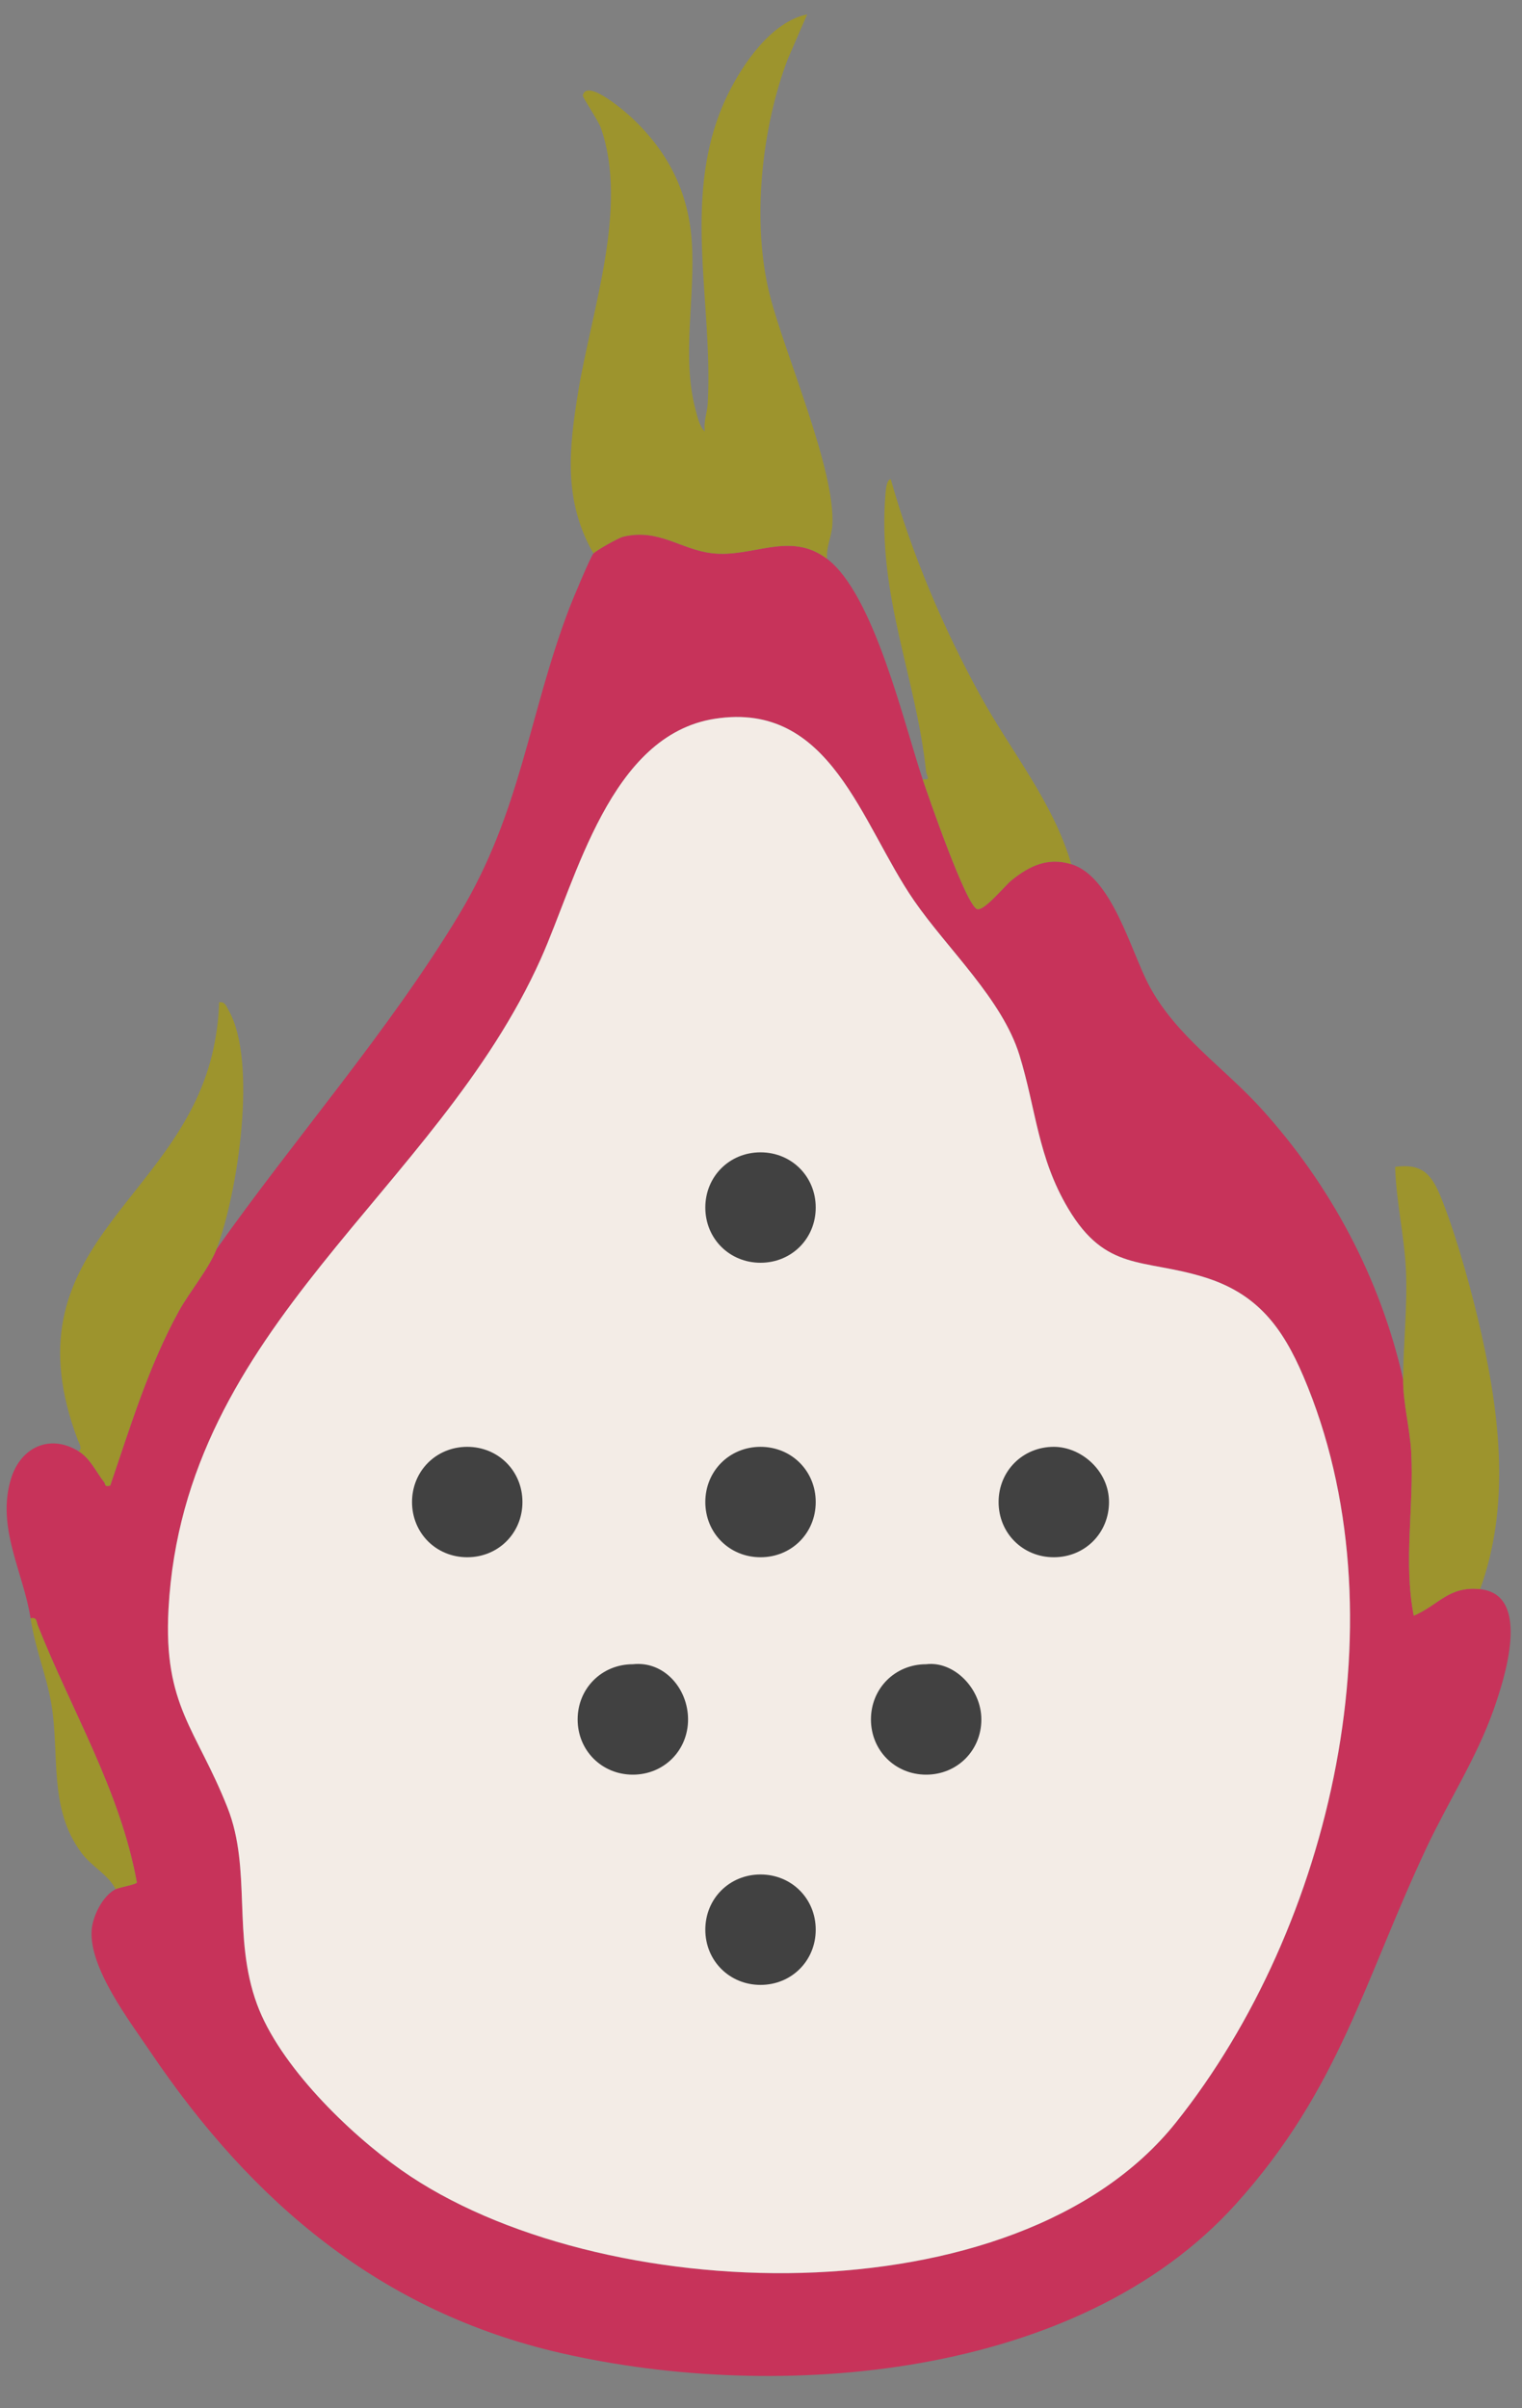 <?xml version="1.0" encoding="UTF-8"?><svg id="Calque_1" xmlns="http://www.w3.org/2000/svg" viewBox="0 0 665.56 1052.97"><rect x="0" y="0" width="665.56" height="1052.97" fill="#808080" stroke="none"/><defs><style>.cls-1{fill:#f3ece6;}.cls-2{fill:#c7335a;}.cls-3{fill:#9d942d;}.cls-4{fill:#414141;}</style></defs><path class="cls-2" d="M647.26,694.87c-13.84-1.43-17.93,6.84-29.03,11.61-4.6-23.68.15-47.6-1.11-71.45-.57-10.48-3.58-21.45-3.54-31.88-9.99-44.28-31.71-85-62.1-118.46-16.29-17.95-36.97-31.52-48.79-53.37-8.16-15.1-16.27-47.96-34.23-53.44-10.24-3.13-18.23.68-26.09,6.99-2.98,2.39-11.84,13.42-15.01,12.67-4.75-1.13-21.45-49.5-23.9-56.82-8.24-24.53-21.32-80.93-41.81-96.37-16.4-12.35-32.48-.32-50.37-2.45-13.67-1.62-23.3-10.97-38.8-7.2-2.17.53-11.8,6.01-12.99,7.33-1.3,1.45-9.18,20.4-10.48,23.77-18,47.15-21.02,88.92-48.24,134.07-30.71,50.92-71.82,97.78-106.13,146.38-3.3,8.54-11.8,18.61-16.46,27.09-13.23,24.04-21.15,50.37-29.99,76.25-2.68.66-1.92-.51-2.64-1.47-3.56-4.54-6.13-10.5-11.29-13.61-12.57-7.65-25.15-1.62-29.37,11.84-6.69,21.38,5.35,41.1,8.48,61.29,2.85-.6,2.47,1.34,3.17,3.15,14.72,37.25,35.99,72.09,43.3,112.34,0,.81-7.86,2.19-9.31,2.94-5.67,2.94-10.05,11.8-10.46,18.02-1.09,16.53,16.59,39.61,25.75,53.18,44.32,65.64,100.67,113.6,179.52,131.64,95.31,21.81,226.2,11.33,295.12-65.21,45.26-50.24,55.91-97.46,83.36-155.81,9.5-20.19,21.77-39.02,29.26-60.14,4.64-13.16,17-50.52-5.84-52.86ZM514.21,928.12c-69.88,87.55-253.42,80.76-338.67,20.81-23.17-16.29-53.37-45.81-63.19-72.65-10.8-29.54-2.19-58.89-12.84-85.83-13.63-34.52-28.11-44.49-25.81-86.94,6.75-123.95,117.03-182.12,162.8-284.22,15.68-35.01,30.22-97.88,76.12-105.02,50.71-7.88,63.85,45.83,87.11,79.52,14.72,21.34,38.55,43.06,46.11,67.66,7.26,23.6,7.97,44.58,21.28,66.96,16.51,27.75,32.73,21.81,59.4,30.01,23.3,7.16,34.31,21.92,43.53,43.55,43.96,103.23,12.61,240.41-55.82,326.13Z"/><path class="cls-3" d="M94.65,546.23c-3.3,8.54-11.8,18.61-16.46,27.09-13.23,24.04-21.15,50.37-29.99,76.25-2.68.66-1.92-.51-2.64-1.47-3.56-4.54-6.13-10.5-11.29-13.61,2.07-.79.19-3.64-.28-4.94-31.5-83.7,42.87-103.21,58.72-168.27,1.79-7.41,2.92-15.4,3.11-23.02,2.56-.45,3.11,1.7,4.11,3.43,12.88,22.38,3.94,80.65-5.28,104.55Z"/><path class="cls-3" d="M647.26,694.87c-13.84-1.43-17.93,6.84-29.03,11.61-4.6-23.68.15-47.6-1.11-71.45-.57-10.48-3.58-21.45-3.54-31.88.06-15.95,2-32.12,1.21-48.24-.75-14.91-4.28-29.73-4.71-44.66,13.29-1.92,16.78,4.88,20.96,15.63,6.56,16.95,12.8,39.68,16.8,57.5,8.18,36.5,12.48,75.65-.6,111.49Z"/><path class="cls-3" d="M59.85,823.12c0,.81-7.86,2.19-9.31,2.94-3.22-6.41-10.31-9.71-14.91-15.87-14.7-19.72-9.33-43.15-13.27-65.68-2.3-12.99-6.82-22.87-8.99-36.89,2.85-.6,2.47,1.34,3.17,3.15,14.72,37.25,35.99,72.09,43.3,112.34Z"/><path class="cls-1" d="M312.6,314.29c50.73-7.89,63.86,45.82,87.12,79.52,14.73,21.34,38.54,43.06,46.11,67.67,7.25,23.59,7.96,44.57,21.28,66.96,16.5,27.73,32.72,21.79,59.4,29.99,23.28,7.16,34.31,21.92,43.52,43.55,43.97,103.23,12.6,240.4-55.83,326.14-69.88,87.54-253.41,80.76-338.66,20.8-23.18-16.3-53.37-45.81-63.19-72.65-10.8-29.53-2.21-58.88-12.86-85.84-13.63-34.51-28.11-44.48-25.8-86.92,6.74-123.96,117.02-182.11,162.78-284.22,15.69-35.01,30.22-97.87,76.12-105Z"/><path class="cls-3" d="M363.96,229.81c-.3,4.75-2.77,9.58-2.3,14.52-16.4-12.35-32.48-.32-50.37-2.45-13.67-1.62-23.3-10.97-38.8-7.2-2.17.53-11.8,6.01-12.99,7.33-13.25-23.15-10.71-45.92-6.6-71.05,5.75-35.01,22.06-80.33,9.84-115.05-1.17-3.32-8.05-13.37-7.88-14.16,1.68-7.84,19.38,7.79,21.51,9.82,15.7,14.82,24.64,32.14,26.13,53.97,1.68,24.34-4.62,50.39,1.7,73.77.72,2.62,1.81,7.71,4.05,9.29-.68-4.2,1-8.11,1.24-12.14,2.49-45.49-12.18-92.28,8.8-135.18,6.6-13.5,19.13-31.8,34.67-34.99l-8.43,19.44c-11.65,30.43-15.93,71.92-7.82,103.65,6.45,25.28,28.84,76.48,27.26,100.42Z"/><path class="cls-3" d="M468.47,377.87c-10.24-3.13-18.23.68-26.09,6.99-2.98,2.39-11.84,13.42-15.01,12.67-4.75-1.13-21.45-49.5-23.9-56.82,3.92.47,1.75-1.15,1.51-3.26-4.41-41.87-21.43-76.97-17.76-121.54.11-1.41.43-6.2,2.3-6.39,9.18,32.65,22.96,65.13,39.27,94.82,13.48,24.49,31.69,46.24,39.68,73.54Z"/><path class="cls-4" d="M228.46,656.78c0,13.58-10.56,24.14-24.14,24.14s-24.14-10.56-24.14-24.14,10.56-24.14,24.14-24.14c13.58,0,24.14,10.56,24.14,24.14Z"/><path class="cls-4" d="M300.88,751.84c0,13.58-10.56,24.14-24.14,24.14s-24.14-10.56-24.14-24.14,10.56-24.14,24.14-24.14c13.58-1.51,24.14,10.56,24.14,24.14Z"/><path class="cls-4" d="M356.71,656.78c0,13.58-10.56,24.14-24.14,24.14s-24.14-10.56-24.14-24.14,10.56-24.14,24.14-24.14c13.58,0,24.14,10.56,24.14,24.14Z"/><path class="cls-4" d="M356.71,843.77c0,13.58-10.56,24.14-24.14,24.14s-24.14-10.56-24.14-24.14,10.56-24.14,24.14-24.14c13.58,0,24.14,10.56,24.14,24.14Z"/><path class="cls-4" d="M356.71,528.01c0,13.58-10.56,24.14-24.14,24.14s-24.14-10.56-24.14-24.14,10.56-24.14,24.14-24.14c13.58,0,24.14,10.56,24.14,24.14Z"/><path class="cls-4" d="M429.14,751.84c0,13.58-10.56,24.14-24.14,24.14s-24.14-10.56-24.14-24.14,10.56-24.14,24.14-24.14c12.07-1.51,24.14,10.56,24.14,24.14Z"/><path class="cls-4" d="M484.96,656.78c0,13.58-10.56,24.14-24.14,24.14s-24.14-10.56-24.14-24.14,10.56-24.14,24.14-24.14c12.07,0,24.14,10.56,24.14,24.14Z"/></svg>